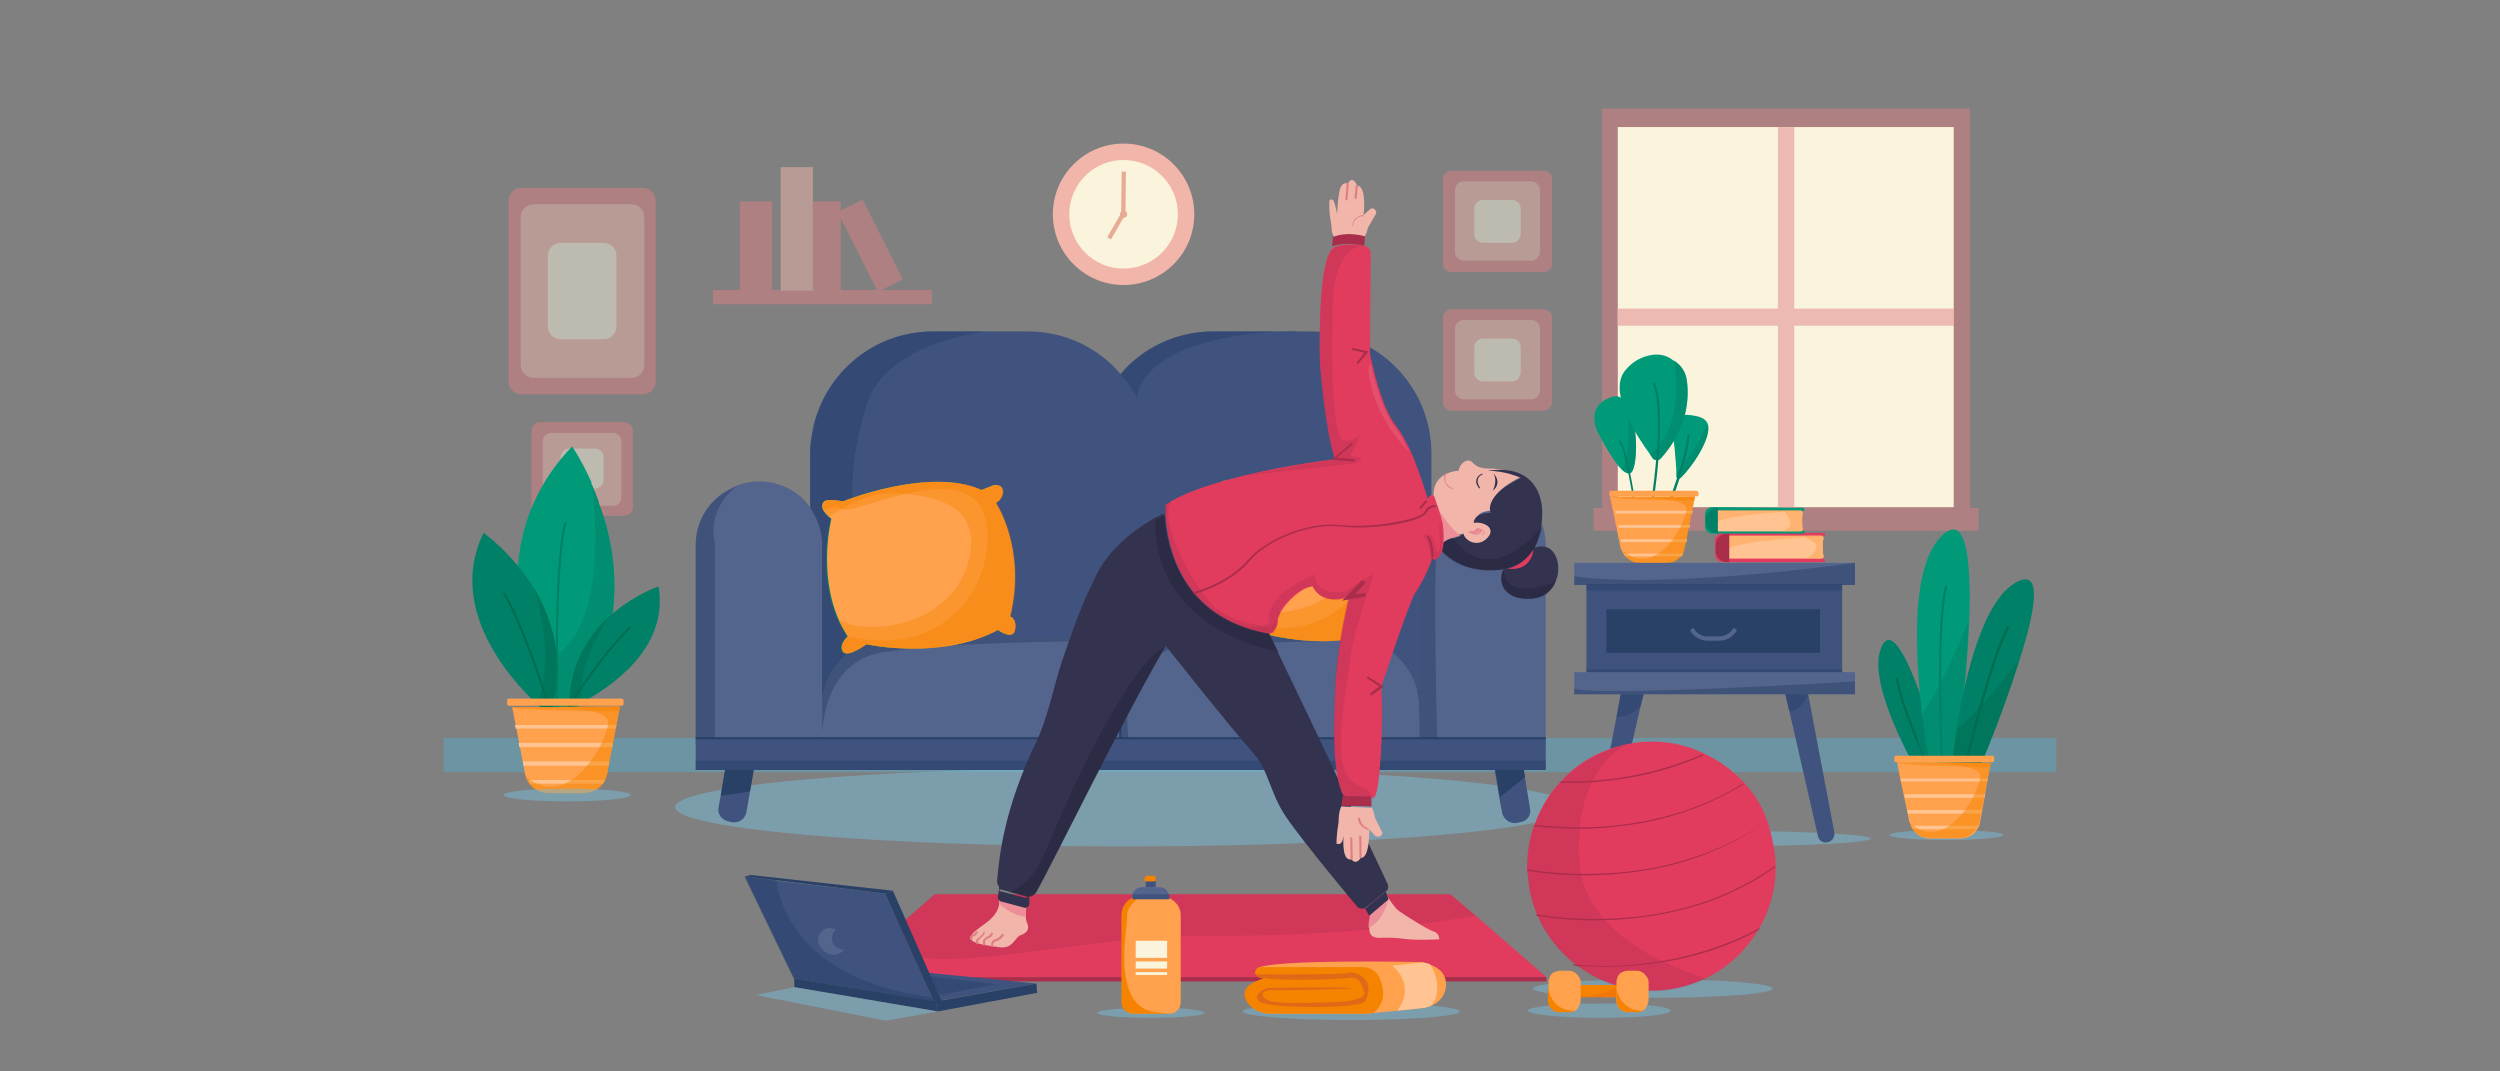 <?xml version="1.0" encoding="utf-8"?><!-- Generator: Adobe Illustrator 28.2.0, SVG Export Plug-In . SVG Version: 6.00 Build 0)  --><svg version="1.1" id="Calque_1" xmlns="http://www.w3.org/2000/svg" xmlns:xlink="http://www.w3.org/1999/xlink" x="0px" y="0px" viewBox="0 0 350 150" style="enable-background:new 0 0 350 150;" xml:space="preserve"><rect x="0" y="0" width="350" height="150" fill="#808080" stroke="none"/><style type="text/css">
	.st0{opacity:0.5;}
	.st1{fill:#DE7F84;}
	.st2{fill:#F2B5AA;}
	.st3{fill:#FAF4DD;}
	.st4{fill:#E7AA92;}
	.st5{fill:#FDEEE8;}
	.st6{fill:#57A8C3;}
	.st7{fill:#77B9D5;}
	.st8{fill:#3F537E;}
	.st9{fill:#294067;}
	.st10{fill:#53648D;}
	.st11{fill:#008067;}
	.st12{fill:#FFA14D;}
	.st13{opacity:0.4;}
	.st14{fill:#F58300;}
	.st15{fill:#E13C5E;}
	.st16{opacity:0.3;}
	.st17{fill:#AA2D4B;}
	.st18{fill:#EC8F98;}
	.st19{fill:#33334F;}
	.st20{fill:#23233B;}
	.st21{opacity:0.1;}
	.st22{fill:#FFFFFF;}
	.st23{fill:#009A79;}
	.st24{fill:#FFC492;}
	.st25{fill:#006D51;}
	.st26{fill:none;stroke:#FFD4B1;stroke-width:0.301;stroke-miterlimit:10;}
	.st27{fill:#F37608;}
</style><g><g class="st0"><g><g><path class="st1" d="m90 55.2h-17c-1 0-1.8-.8-1.8-1.8v-25.3c0-1 .8-1.8 1.8-1.8h17c1 0 1.8.8 1.8 1.8v25.3c0 1-.8 1.8-1.8 1.8z"/></g></g><g><g><path class="st2" d="m88.4 52.9h-13.7c-1 0-1.8-.8-1.8-1.8v-20.7c0-1 .8-1.8 1.8-1.8h13.7c1 0 1.8.8 1.8 1.8v20.7c0 1-.8 1.8-1.8 1.8z"/></g></g><g><g><path class="st3" d="m84.5 47.5h-6c-1 0-1.8-.8-1.8-1.8v-9.9c0-1 .8-1.8 1.8-1.8h6c1 0 1.8.8 1.8 1.8v9.9c0 1-.8 1.8-1.8 1.8z"/></g></g></g><g class="st0"><g><g><path class="st1" d="m216.1 57.5h-12.9c-.6 0-1.2-.5-1.2-1.2v-11.8c0-.6.5-1.2 1.2-1.2h12.9c.6 0 1.2.5 1.2 1.2v11.9c-.1.6-.6 1.1-1.2 1.1z"/></g></g><g><g><path class="st2" d="m214.4 55.9h-9.5c-.6 0-1.2-.5-1.2-1.2v-8.7c0-.6.5-1.2 1.2-1.2h9.5c.6 0 1.2.5 1.2 1.2v8.7c-.1.7-.6 1.2-1.2 1.2z"/></g></g><g><g><path class="st3" d="m211.7 53.4h-4.1c-.6 0-1.2-.5-1.2-1.2v-3.6c0-.6.5-1.2 1.2-1.2h4.1c.6 0 1.2.5 1.2 1.2v3.6c-.1.7-.6 1.2-1.2 1.2z"/></g></g></g><g class="st0"><g><g><path class="st1" d="m216.1 38.1h-12.9c-.6 0-1.2-.5-1.2-1.2v-11.8c0-.6.5-1.2 1.2-1.2h12.9c.6 0 1.2.5 1.2 1.2v11.9c-.1.6-.6 1.1-1.2 1.1z"/></g></g><g><g><path class="st2" d="m214.4 36.5h-9.5c-.6 0-1.2-.5-1.2-1.2v-8.7c0-.6.5-1.2 1.2-1.2h9.5c.6 0 1.2.5 1.2 1.2v8.7c-.1.7-.6 1.2-1.2 1.2z"/></g></g><g><g><path class="st3" d="m211.7 34h-4.1c-.6 0-1.2-.5-1.2-1.2v-3.6c0-.6.5-1.2 1.2-1.2h4.1c.6 0 1.2.5 1.2 1.2v3.6c-.1.7-.6 1.2-1.2 1.2z"/></g></g></g><g class="st0"><g><g><path class="st1" d="m87.4 72.2h-11.8c-.6 0-1.2-.5-1.2-1.2v-10.7c0-.6.5-1.2 1.2-1.2h11.8c.6 0 1.2.5 1.2 1.2v10.8c0 .6-.6 1.1-1.2 1.1z"/></g></g><g><g><path class="st2" d="m85.8 70.8h-8.6c-.6 0-1.2-.5-1.2-1.2v-7.8c0-.6.5-1.2 1.2-1.2h8.6c.6 0 1.2.5 1.2 1.2v7.8c0 .7-.5 1.2-1.2 1.2z"/></g></g><g><g><path class="st3" d="m83.3 68.4h-3.6c-.6 0-1.2-.5-1.2-1.2v-3.2c0-.6.5-1.2 1.2-1.2h3.6c.6 0 1.2.5 1.2 1.2v3.2c0 .7-.6 1.2-1.2 1.2z"/></g></g></g><g><g><g><circle class="st2" cx="157.3" cy="30" r="9.9"/></g></g><g><g><circle class="st3" cx="157.3" cy="30" r="7.6"/></g></g><g><g><circle class="st4" cx="157.3" cy="30" r="0.5"/></g></g><g><g><rect x="154.3" y="26.7" transform="matrix(1.219940e-02 -1 1 1.219940e-02 128.38 183.994)" class="st4" width="6" height="0.6"/></g></g><g><g><rect x="154.3" y="31.3" transform="matrix(0.5 -0.866 0.866 0.5 50.761 151.187)" class="st4" width="4" height="0.6"/></g></g></g><g class="st0"><g><g><rect x="99.8" y="40.6" class="st1" width="30.7" height="2"/></g></g><g><g><g><rect x="103.6" y="28.2" class="st1" width="4.5" height="12.5"/></g></g><g><g><rect x="113.8" y="28.2" class="st1" width="3.9" height="12.5"/></g></g><g><g><rect x="119.9" y="28.2" transform="matrix(0.893 -0.45 0.45 0.893 -2.479 58.474)" class="st1" width="3.9" height="12.5"/></g></g><g><g><rect x="109.3" y="23.4" class="st2" width="4.5" height="17.3"/></g></g></g></g></g><g><g class="st0"><g><polygon class="st1" points="275.8,71.1 275.8,15.2 224.3,15.2 224.3,71.1 223.1,71.1 223.1,74.3 277,74.3 277,71.1 			"/></g></g><g><g><g><rect x="226.5" y="17.8" class="st2" width="47" height="53.2"/></g></g><g><g><g><rect x="248.9" y="17.8" class="st5" width="2.3" height="53.2"/></g></g><g><g><rect x="226.5" y="43.2" class="st5" width="47" height="2.3"/></g></g></g></g><g><g><rect x="226.5" y="17.8" class="st3" width="47" height="53.2"/></g></g><g class="st0"><g><polygon class="st1" points="273.6,43.2 251.2,43.2 251.2,17.8 248.9,17.8 248.9,43.2 226.5,43.2 226.5,45.6 248.9,45.6 
				248.9,71 251.2,71 251.2,45.6 273.6,45.6 			"/></g></g></g><g><g class="st0"><g><rect x="62.1" y="103.3" class="st6" width="225.8" height="4.8"/></g></g></g><g><g class="st0"><g><ellipse class="st7" cx="157.3" cy="113" rx="62.8" ry="5.5"/></g></g><g><g><g><g><path class="st8" d="m105.8 106.2l-.8 4.6l-.5 2.9c-.2 1-1.1 1.6-2.1 1.4l-.4-.1c-1-.2-1.6-1.1-1.4-2l.3-1.6l1-5.9l3.9.7z"/></g></g><g><g><path class="st9" d="m105.8 106.2l-.8 4.6c0 0-1.9.3-4.1.6l1-5.9l3.9.7z"/></g></g></g><g><g><g><path class="st8" d="m212.8 115.1l-.4.1c-1 .2-1.9-.5-2.1-1.4l-.4-2.1l-.9-5.4l3.9-.7l.6 3.3l.7 4.3c.2.9-.4 1.8-1.4 1.9z"/></g></g><g><g><polygon class="st9" points="213.5,108.8 210,111.6 209.1,106.2 213,105.6 					"/></g></g></g><g><g><g><path class="st8" d="m200.4 63.5v36.1h-47.6v-36.1c0-2.7.6-5.3 1.7-7.5c.6-1.3 1.5-2.5 2.4-3.6c3.1-3.7 7.8-6 13-6h13.3c9.5-.1 17.2 7.6 17.2 17.1z"/></g></g><g class="st0"><g><path class="st9" d="m181.6 46.3c-5.3.1-22.4 1.1-22.6 10.6v42.7h-6.3v-36.1c0-2.7.6-5.3 1.7-7.5c.6-1.3 1.5-2.5 2.4-3.6c3.1-3.7 7.8-6 13-6h11.8v-.1z"/></g></g><g><g><path class="st8" d="m161 63.5v36.1h-47.6v-36.1c0-.2 0-.4 0-.5c0-.6.1-1.3.2-1.9l0 0c1.2-8.3 8.3-14.7 17-14.7h13.3c5.2 0 9.9 2.3 13 6c.5.6 1 1.2 1.4 1.8c1.7 2.6 2.7 5.8 2.7 9.3z"/></g></g><g class="st0"><g><path class="st9" d="m199.3 96.7v4.2l-85.8-1.3v-36.1c0-.2 0-.4 0-.5c0-.6.1-1.3.2-1.9l0 0c1.2-8.3 8.3-14.7 17-14.7h7.3c0 0-13.9 1.5-16.6 10.1c-13.9 43.8 45.8 38.5 77.9 40.2z"/></g></g></g><g><g><path class="st10" d="m115.1 76.3v28h-17.7v-28c0-3 1.4-5.6 3.7-7.2c.6-.4 1.3-.8 2-1.1c1-.4 2.1-.6 3.2-.6c2.4 0 4.7 1 6.3 2.6c1.5 1.7 2.5 3.9 2.5 6.3z"/></g></g><g><g><path class="st10" d="m216.4 76.3v28h-17.7v-28c0-4.6 3.6-8.4 8.1-8.8c.3 0 .5 0 .8 0c2.4 0 4.7 1 6.3 2.6c1.5 1.6 2.5 3.8 2.5 6.2z"/></g></g><g><g><path class="st10" d="m157.1 99v5.1h-42v-5.1c0-5.4 4.3-9.7 9.7-9.7h22.6c.5 0 1 0 1.4.1l0 0c.5.1 1.1.2 1.6.4l0 0l0 0c3.9 1.3 6.7 4.9 6.7 9.2z"/></g></g><g><g><path class="st10" d="m198.7 99v5.1h-42v-5.1c0-5.4 4.3-9.7 9.7-9.7h22.6c.9 0 1.7.1 2.5.3c4.1 1.1 7.2 4.9 7.2 9.4z"/></g></g><g><g><rect x="97.4" y="103.3" class="st8" width="119" height="4.5"/></g></g><g class="st0"><g><path class="st9" d="m206.8 67.5c0 0-5 2.6-5.6 7.9s0 27.9 0 27.9h-2.5v-27c0-4.6 3.5-8.4 8.1-8.8z"/></g></g><g class="st0"><g><path class="st9" d="m100.1 76.1v27.3h-2.7v-27c0-3 1.4-5.6 3.7-7.2c.6-.4 1.3-.8 2-1.1c-4.4 3.4-3 8-3 8z"/></g></g><g class="st0"><g><rect x="97.4" y="106.5" class="st9" width="119" height="1.3"/></g></g><g><g><rect x="97.4" y="103.2" class="st9" width="119" height="0.3"/></g></g><g class="st0"><g><path class="st9" d="m150.5 89.8c-.3 0-17.6.1-26.8 1.5c-7.4 1.1-8.5 8.7-8.6 11.6v-3.9c0-5.4 4.3-9.7 9.7-9.7h22.6c.5 0 1 0 1.4.1l0 0c.9.2 1.5.3 1.7.4l0 0z"/></g></g><g><g><rect x="156.7" y="97" class="st9" width="0.3" height="6.4"/></g></g><g><g><g><path class="st11" d="m139.6 88.2c-8 4.3-18.4 2-18.4 2s-2.7 2-3.3 1s.7-2.1.7-2.1c-4.8-7-2.3-16.5-2.3-16.5s-1.7-1.1-1.1-2.3c.3-.5 2.7-.1 2.7-.1s12.1-4.9 19.4-1.6l1.8-.7c1.9-.1 1.2 2.1.2 2.5c0 0 4.3 6.4 2 15.9c0 0 .9.4.6 1.9s-2.3 0-2.3 0z"/></g></g><g><g><path class="st12" d="m142.1 88.2c-.3 1.5-2.4 0-2.4 0c-8 4.3-18.4 2-18.4 2s-2.7 2-3.3 1s.7-2.1.7-2.1c-.5-.8-1-1.6-1.3-2.4c-2.9-6.6-1-14.1-1-14.1s-.2-.1-.4-.3c-.2-.2-.5-.5-.7-.8c-.2-.4-.3-.8 0-1.2c.3-.6 2.7-.1 2.7-.1s12.1-4.9 19.4-1.6l1.8-.7c1.9-.1 1.2 2.1.2 2.5c0 0 4.3 6.4 2 15.9c.1 0 1 .4.7 1.9z"/></g></g><g class="st13"><g><path class="st14" d="m142.1 88.2c-.3 1.5-2.4 0-2.4 0c-8 4.3-18.4 2-18.4 2s-2.7 2-3.3 1s.7-2.1.7-2.1c17.3 3.8 22.1-12.8 18.4-18.4c-3.7-5.6-17.5 1.3-19.1.6c-1.4-.6-2.4 0-2.7.2c-.2-.4-.3-.8 0-1.2c.3-.6 2.7-.1 2.7-.1s12.1-4.9 19.4-1.6l1.8-.7c1.9-.1 1.2 2.1.2 2.5c0 0 4.3 6.4 2 15.9c.1 0 1 .4.7 1.9z"/></g></g><g class="st13"><g><path class="st14" d="m142.1 88.2c-.3 1.5-2.4 0-2.4 0c-8 4.3-18.4 2-18.4 2s-2.7 2-3.3 1s.7-2.1.7-2.1c-.5-.8-1-1.6-1.3-2.4c3.6 2.4 15.8 1.2 18.2-8.2c2.5-9.4-8.3-9.4-11.5-9.4s-8 3.2-8 3.2c-.2-.2-.5-.5-.7-.8c-.2-.4-.3-.8 0-1.2c.3-.6 2.7-.1 2.7-.1s12.1-4.9 19.4-1.6l1.8-.7c1.9-.1 1.2 2.1.2 2.5c0 0 4.3 6.4 2 15.9c0 0 .9.4.6 1.9z"/></g></g></g><g class="st0"><g><path class="st9" d="m191.5 89.6l-24 .6c-2.7.1-5.2 1-7.2 2.8c-1.2 1.1-2.2 2.4-2.3 4c-.4 4.3 0 6.4 0 6.4h-1.3v-4.4c0-5.4 4.3-9.7 9.7-9.7h22.6c.8 0 1.7.1 2.5.3z"/></g></g><g><g><g><path class="st11" d="m192.8 88.4c-8.4 3.3-18.5-.4-18.5-.4s-2.9 1.6-3.4.6c-.5-1.1 1-2 1-2c-3.8-7.6-.2-16.7-.2-16.7s-1.6-1.3-.8-2.4c.4-.5 2.7.2 2.7.2s12.7-3.3 19.5.9l1.9-.5c1.9.1.9 2.2-.1 2.5c0 0 3.5 6.9-.1 16c0 0 .8.5.4 1.9c-.4 1.6-2.4-.1-2.4-.1z"/></g></g><g><g><path class="st12" d="m195.4 88.7c-.5 1.5-2.4-.3-2.4-.3c-8.4 3.3-18.5-.4-18.5-.4s-2.9 1.6-3.4.6c-.5-1.1 1-2 1-2c-.4-.8-.8-1.7-1-2.6c-2-6.9.8-14.1.8-14.1s-.2-.1-.3-.3c-.2-.2-.4-.5-.6-.9c-.1-.4-.2-.8.1-1.2c.4-.5 2.7.2 2.7.2s12.7-3.3 19.5.9l1.9-.5c1.9.1.9 2.2-.1 2.5c0 0 3.5 6.9-.1 16c0 .1.8.6.4 2.1z"/></g></g><g class="st13"><g><path class="st14" d="m195.4 88.7c-.5 1.5-2.4-.3-2.4-.3c-8.4 3.3-18.5-.4-18.5-.4s-2.9 1.6-3.4.6c-.5-1.1 1-2 1-2c16.7 6 23.5-9.8 20.6-15.9s-17.5-.9-19-1.9c-1.3-.8-2.4-.3-2.7-.1c-.1-.4-.2-.8.1-1.2c.4-.5 2.7.2 2.7.2s12.7-3.3 19.5.9l1.9-.5c1.9.1.9 2.2-.1 2.5c0 0 3.5 6.9-.1 16c0 .1.8.6.4 2.1z"/></g></g><g class="st13"><g><path class="st14" d="m195.4 88.7c-.5 1.5-2.4-.3-2.4-.3c-8.4 3.3-18.5-.4-18.5-.4s-2.9 1.6-3.4.6c-.5-1.1 1-2 1-2c-.4-.8-.8-1.7-1-2.6c3.3 2.8 15.5 3.3 19.1-5.8c3.7-9-7-10.4-10.2-10.8c-3.2-.4-8.4 2.1-8.4 2.1c-.2-.2-.4-.5-.6-.9c-.1-.4-.2-.8.1-1.2c.4-.5 2.7.2 2.7.2s12.7-3.3 19.5.9l1.9-.5c1.9.1.9 2.2-.1 2.5c0 0 3.5 6.9-.1 16c0 .2.8.7.4 2.2z"/></g></g></g></g></g><g><g><g><polygon class="st15" points="216.5,136.8 117.5,136.8 124,131.2 130.9,125.2 203.1,125.2 206.6,128.2 			"/></g></g><g class="st16"><g><path class="st17" d="m206.6 128.2c-.2 0-15.2 3-37 2.8c-19.6-.2-42.5 7.3-45.7.2l6.9-6h72.2l3.6 3z"/></g></g><g><g><rect x="117.5" y="136.8" class="st17" width="99" height="0.6"/></g></g></g><g><g><g><g><g><path class="st2" d="m142.7 131c-.7.5-1 1.9-2.9 1.6c-1.8-.3-4.7-.5-3.7-1.8c.8-1.1 3.5-2 3.8-4.3c0-.2 0-.5 0-.7c0 0 0 0 0-.1h.1l3.7 1.1c0 0-.1.8-.1 1.5c0 .3.1.5.1.7c.3.6.6 1.5-1 2z"/></g></g><g><g><path class="st1" d="m138.8 132.6c-.1-.3-.1-.9.5-1.1c.7-.2 1-.8 1-.8l.3.2c0 0-.4.7-1.2.9c-.5.2-.4.7-.3.7l-.3.1z"/></g></g><g><g><path class="st1" d="m137.7 132.4c0 0-.3-.6.1-1c.1-.1.3-.2.4-.3c.3-.1.5-.2.5-.5h.3c0 .5-.4.7-.7.8c-.1.1-.3.1-.3.2c-.2.2 0 .7 0 .7l-.3.1z"/></g></g><g><g><path class="st1" d="m136.7 132.2c0-.1-.2-.5.1-.8c.1-.1.2-.1.3-.2c.5-.4.5-.5.5-.6l.2-.2c.2.3-.2.7-.6 1c-.1.1-.2.2-.2.2c-.1.1 0 .4 0 .5l-.3.1z"/></g></g><g><g><path class="st1" d="m135.8 131.6c0 0-.1-.4.1-.6c.1-.1.2-.2.3-.2c.3 0 .4-.4.4-.4h.3c0 0-.1.6-.6.7c-.1 0-.1 0-.1.1c-.1.1-.1.3-.1.4h-.3z"/></g></g><g><g><path class="st18" d="m143.6 128.3c-1.2.1-3.1-1.1-3.7-1.8c0-.2 0-.5 0-.7c0 0 0 0 .1-.1l3.7 1.1c0 0-.1.8-.1 1.5z"/></g></g></g><g><g><g><path class="st2" d="m201.5 131.5c0 0-3.4.2-5.2-.1c-1.8-.2-2.2-.1-3.4-.1c-.9-.1-1.2-.5-1.2-1.4c0-.3 0-.7.1-1.2s.1-.8 0-1c-.2-.6-.6-.6-.6-.6l2.7-2.2c0 0 .2.4.6 1s.9 1.3 1.3 1.6c.7.5 4.1 2.7 4.9 2.9c.8.2.8 1.1.8 1.1z"/></g></g><g><g><path class="st18" d="m194.4 125.9c0 0-.7 3.1-2.8 4c0-.3 0-.7.1-1.2s.1-.8 0-1c1-1 2.3-1.8 2.7-1.8z"/></g></g></g><g><g><path class="st19" d="m217.8 81.4l0 0c-.5 1.2-1.5 2.3-3.4 2.4c-3.9.3-4.8-2.4-3.9-4.1l0 0c2.2-.4 3.5-1.6 4.3-3c0 0 1.8-.8 2.8.8c.6.9.8 2.5.2 3.9z"/></g></g><g><g><path class="st19" d="m194 124.8l-2.7 2.2c-.4.3-1.1.3-1.4-.2c0 0-7.4-8.8-9.9-12.5c-2.2-3.3-2.4-6.4-4.4-8.7c-3.8-4.3-12.4-15.2-12.4-15.2l0 0c-5.6 9.4-15.5 29.8-18.1 34.4c-.2.4-.6.6-1 .7c-.2 0-.4 0-.6-.1l-1.5-.4l-.8-.2l-1.2-.3c-.3-.1 0-.2-.2-.5c-.2-.2-.2-.5-.2-.8c.3-3.2.9-9.9 5.6-19.6c1.4-2.9 2.6-8.4 3.4-10.8c2.9-8.4 3.2-8.7 4.6-11.7c2.1-4.7 6.4-7.4 8.5-8.6c.8-.4 1.3-.6 1.3-.6l0 0c.2 3.9 2 14.6 14.6 16.6l1.2 2.6l5.7 11.9l2.4 5.1l1.4 3l5.1 10.8l0 0l.7 1.5c.4.7.3 1.2-.1 1.4z"/></g></g><g><g><polygon class="st19" points="194,124.8 194.4,125.9 191.7,128.2 191.1,127.2 				"/></g></g><g><g><path class="st2" d="m203.4 75.3c0 0-.8-1.9-1.8-3.4l0 0c-.5-.8-.9-1.8-.9-2.8c.1-3.1 3.5-3.2 3.5-3.2s.2-1.2 1.2-1.4c1-.2.6 1.1 3.1 1.1s4.7 1 4.7 1c-5.4 2.6-4.2 4.9-4.2 4.9c-2.7 0-2.4 1.7-2.4 1.7s-.2.2-.5.4c-.3.2-.6.6-.9.8c-.2.2-.4.3-.6.4l0 0l0 0c-.6-.1-1.2.5-1.2.5z"/></g></g><g><g><path class="st19" d="m210.5 79.7c-.2 0-.4.1-.6.1c-6.2.6-8.5-3.2-8.5-3.2l0 0c.7-.8 1.4-1.1 1.9-1.2h.1c.2 0 .4-.1.5-.2h.1l0 0c.1 0 .2-.1.3-.1l0 0c.2-.1.4-.3.6-.4c.3-.3.7-.6.9-.8c.3-.2.5-.4.5-.4s-.3-1.7 2.4-1.7c0 0-1.2-2.3 4.2-4.9c0 0-2.1-1-4.7-1c8.4-1.2 7.7 6.3 7.7 6.3s0 .8-.2 1.9l0 0c-.2.9-.5 1.9-1 2.9c-.7 1.1-2 2.3-4.2 2.7z"/></g></g><g class="st0"><g><path class="st20" d="m215.9 73.7c-.2.9-.5 1.9-1 2.9c-.8 1.4-2.1 2.6-4.3 3c-.2 0-.4.1-.6.1c-6.2.6-8.5-3.2-8.5-3.2l0 0c.7-.8 1.4-1.1 1.9-1.2c5.4 7.5 12.4-1.4 12.5-1.6z"/></g></g><g><g><path class="st18" d="m201.4 76.5l-1.2-5l.5-.4l.4-.1c.7 1 2 2.9 3 3.7c.2.1.2.1.3.3c0 0-.1.1-.3.1l0 0h-.1c-.2.1-.4.1-.5.2h-.1c-.6.1-1.3.5-2 1.2l0 0z"/></g></g><g><g><path class="st15" d="m214.7 76.9c0 0-.2 3.2-3.7 2.7c0 0 2.1-.2 3.7-2.7z"/></g></g><g><g><g><path class="st19" d="m207.1 68.4c-.4-.5-.5-.9-.4-1.3c.2-.6.8-.8.8-.8l.1.1c0 0-.6.2-.7.7c-.1.3 0 .7.3 1.2l-.1.1z"/></g></g></g><g><g><path class="st19" d="m209.1 66.3c0 0 1.3 1.2-.1 2.4c0-.1.7-1.3.1-2.4z"/></g></g><g><g><g><path class="st1" d="m203.4 68.5c-.6-.2-.9-.5-1.1-1c-.3-.7.1-1.3.1-1.3l.1.1c0 0-.3.6-.1 1.2c.2.4.5.7 1 .9v.1z"/></g></g></g><g><g><path class="st15" d="m201.3 78.1c-.6.6-.8 0-.8 0c0 .1-.1.3-.1.4c-1.1 3-2.4 4.7-2.4 4.7c-1.4 3.1-4.6 12.9-4.6 12.9c.3 5.6-.2 14.9-1 15.5c-.1.1-.2.1-.3.2l0 0v-.2l-4-.2c-.4-.7-.7-1.8-.9-3c-.6-3.4-.4-8.3-.2-12.8c.4-6.1 1.9-12 1.9-12c-4.1 1.3-5.1-1.5-5.1-1.5c-1.5.1-3.6 2-4.5 3.6c-.1.2-.2.5-.3.7s-.1.4-.1.5c0 .5-.1.8-.3 1.1c-.3.7-.8.7-.8.7c-.8-.1-1.6-.3-2.3-.5c-.5-.1-1-.3-1.5-.5c-9.2-3.3-10.6-12.1-10.8-15.6c0-.9 0-1.4 0-1.4c.3-.2.6-.4.9-.6l0 0c.5-.3 1.1-.6 1.8-.9c2.3-1 5.3-1.9 8.2-2.6l0 0c6.4-1.6 12.8-2.3 12.8-2.3c-1.4-4.2-2.1-13.4-2.1-13.4s-.5-15 2-16.3c.1 0 .1-.1.2-.1c.8-.2 1.5-.3 2.2-.3c.8 0 1.6.1 2 .3l0 0c.4.1.7.5.7.9l-.1 14.1c0 0 .1.6.3 1.4c.5 2.2 1.6 6.5 3.4 8.8c.7.9 1.4 2.2 2 3.5c1.4 3.2 2.4 6.7 2.4 6.7c.3-1 .9-.4.9-.4c.2.5.3 1 .5 1.4c.3.9.5 1.7.7 2.4c.4 3.4-.2 4.4-.7 4.8z"/></g></g><g><g><g><path class="st17" d="m167.1 83.2l-.1-.3c1.9-.4 5.6-2 7.7-4.5c2.3-2.7 8.1-5.4 12.9-4.9c4.7.5 11.2-.8 11.8-1.8c.6-1.2 1.6-1 1.6-1v.3c0 0-.8-.1-1.3.8c-.6 1.2-7.3 2.5-12.1 1.9c-4.5-.5-10.4 2.1-12.6 4.8c-2.2 2.6-5.9 4.2-7.9 4.7z"/></g></g></g><g><g><g><polygon class="st17" points="192,97.4 191.8,97.1 193.1,96.1 191.3,94.9 191.5,94.7 193.7,96.1 					"/></g></g></g><g><g><polygon class="st17" points="187.9,84.1 190.7,81.2 191.2,81.6 189.7,83.2 191.1,83 191.2,83.5 				"/></g></g><g><g><g><polygon class="st17" points="189.7,64.6 186.4,64.4 189.2,62 189.4,62.2 187.1,64.1 189.7,64.3 					"/></g></g></g><g><g><g><polygon class="st17" points="190.1,51 189.9,50.8 191,49.4 189.3,49 189.3,48.7 191.6,49.2 					"/></g></g></g><g><g><g><path class="st2" d="m186.1 28.2c0 .6 0 1.5.1 2.1c.1.4.1.8.2 1.3c0 .6.1 1.3.4 1.5c.5.4 2.9 1.1 3.7.6c.8-.5 1-1.8 1-1.8l1.1-1.9c.3-.5-.4-1.1-.8-.7l0 0c-.9.8-.9.8-.9.8s.5-4.1-.9-4.1c0 0-.6-1.6-1.3-.3c0 0-.6-.3-1 .5s-.5 3.8-.5 3.8s-.2-1.2-.5-1.9c-.2-.3-.6-.2-.6.1z"/></g></g><g><g><g><path class="st1" d="m189.4 31.6h-.1c.2-1.4 1.5-1.5 1.6-1.5v.2c-.1-.1-1.3 0-1.5 1.3z"/></g></g></g><g><g><rect x="188.9" y="26.8" transform="matrix(9.176872e-02 -0.996 0.996 9.176872e-02 145.6 213.517)" class="st1" width="1.9" height="0.3"/></g></g><g><g><rect x="187.4" y="26.7" transform="matrix(8.115721e-02 -0.997 0.997 8.115721e-02 146.512 212.689)" class="st1" width="2.4" height="0.3"/></g></g></g><g><g><g><path class="st2" d="m192.5 117c0-.1 0-.1 0 0c-.8-.9-.8-.9-.8-.9s.1 4.1-1.2 4c0 0-.6 1.1-1.3.2c0 0-.6.2-.9-.6c-.2-.5-.3-1.8-.2-2.7c-.1.7-.3 1.4-1 1.1c0 0 0-1.2.3-3c0 0 0-1.9.5-2.3l0 0v.1l4.1.2v-.1c.4.6.5 1.5.5 1.5l1 2c.2.4-.5.9-1 .5z"/></g></g><g><g><path class="st1" d="m191.6 116.2c0 0-1.4-.3-1.5-1.7h.3c.1 1.2 1.2 1.5 1.2 1.5v.2z"/></g></g><g><g><rect x="190.3" y="117" transform="matrix(1 -8.369732e-03 8.369732e-03 1 -0.986 1.598)" class="st1" width="0.3" height="3.1"/></g></g><g><g><rect x="189" y="117.2" transform="matrix(1 -2.398490e-02 2.398490e-02 1 -2.794 4.571)" class="st1" width="0.3" height="3.1"/></g></g></g><g><g><polygon class="st17" points="192,111.5 192,112.9 187.8,112.8 187.8,112.7 188,111.4 				"/></g></g><g class="st16"><g><path class="st17" d="m189.4 64.9c-1.5.2-10.8 1.1-15.3 1.8c6.4-1.6 12.8-2.3 12.8-2.3c-1.4-4.2-2.1-13.4-2.1-13.4s-.5-15 2-16.3c.1 0 .1-.1.2-.1c.8-.2 1.5-.3 2.2-.3c.4.1.8-.1 1.3.1c0 0-3.7.4-3.9 8c-.2 7.6-.2 17.1 1.3 19.2c1.5.4 2.5-.8 2.5-.8s-.5 1.6-1.3 2.8c-.2.6 1.4.4 1.4.4s.4.6-1.1.9z"/></g></g><g><g><path class="st17" d="m191.1 33.1l-.1 1.3c-.9-.2-2.5-.5-4.3 0c-.1 0-.1 0-.2.1l.1-1.3c2.1-.9 4.5-.1 4.5-.1z"/></g></g><g><g><g><path class="st17" d="m200.4 78.1c0-1-.2-2.5-.6-2.8l.1-.3c.7.4.8 2.8.8 3l-.3.1z"/></g></g></g><g><g><g><rect x="198.5" y="70.4" transform="matrix(0.643 -0.766 0.766 0.643 17.129 177.877)" class="st17" width="1.4" height="0.3"/></g></g></g><g class="st16"><g><path class="st17" d="m192 111.5l-4-.2c-.4-.7-.7-1.8-.9-3c-.6-3.4-.4-8.3-.2-12.8c.4-6.1 1.9-12 1.9-12c-4.1 1.3-5.1-1.5-5.1-1.5c-1.9.2-4.8 3-5 4.8c-.1 1.7-1 1.8-1 1.8c-1.4-.2-2.7-.5-3.8-.9c1 .1 4.1.4 3.8-1.2c-.3-1.9 2.2-4.3 6.4-6.1c0 0-.3 3.1 4.2 2.4l4.1-2.5c0 0-3 8.4-3.4 12.1s-1.9 10.7-1 14.6c.9 3.9 3.8 2.6 4 4.5z"/></g></g><g class="st16"><g><path class="st17" d="m192 111.7v-.2c0 .1 0 .2 0 .2l0 0z"/></g></g><g class="st16"><g><path class="st17" d="m179.2 85.7c-.1.2-.2.5-.3.7s-.1.4-.1.5c0 .5-.1.8-.3 1.1c-.3.7-.8.7-.8.7c-.8-.1-1.6-.3-2.3-.5c-.5-.1-1-.3-1.5-.5c-9.2-3.3-10.6-12.2-10.8-15.6c0-.9 0-1.4 0-1.4c.3-.2.6-.4.9-.6c-2.1 3.2 3.9 13.2 6.3 15.1c2.4 2 6.6 2.4 6.6 2.4c1.8 1.1 2-2.1 2-2.1s.1.2.3.2z"/></g></g><g><g><path class="st17" d="m199 75.1l-.1.1c0-.1 0-.1.1-.1z"/></g></g><g class="st16"><g><path class="st17" d="m201.3 78.1c-.6.6-.8 0-.8 0c0 .1-.1.3-.1.4c-.5-3.3-1.1-3.5-1.4-3.4c2.2-1.4 1.8 2.8 2.4 2.1c.6-.7-.3-4.3.3-3.7c.6 3.2 0 4.2-.4 4.6z"/></g></g><g class="st0"><g><path class="st20" d="m179 91.3c-18.9-4.2-17.2-18.5-17.2-18.5c.8-.4 1.3-.6 1.3-.6l0 0c.2 3.9 2 14.6 14.6 16.6l1.3 2.5z"/></g></g><g class="st0"><g><path class="st20" d="m163.2 90.5c-5.6 9.4-15.5 29.8-18.1 34.4c-.2.4-.6.6-1 .7c-.2 0-.4 0-.6-.1l-2.3-.6c1.6-.4 3.7-2 5.5-6.5c3.6-8.8 11.6-25.8 16.5-27.9z"/></g></g><g><g><path class="st19" d="m144.1 125.6v1c0 .3-.3.5-.6.5l-3.4-.9c-.2-.1-.4-.3-.4-.6l.2-1.3c.1.2-.1.4.2.5l3.5.9c.1-.1.3-.1.5-.1z"/></g></g><g class="st0"><g><path class="st20" d="m217.8 81.4c-.5 1.2-1.5 2.3-3.4 2.4c-3.9.3-4.8-2.4-3.9-4.1l0 0c.3 4.8 7.2 1.7 7.3 1.7z"/></g></g><g><g><g><path class="st2" d="m207.2 73.2c1.6.3 2 1.4.7 2.4c-1.3 1-3.1 0-3.1-1.3c0-1.4 2.4-1.1 2.4-1.1z"/></g></g><g><g><path class="st18" d="m207.5 74.1c.3.5-1.2 1.4-1.7.2c0 0 .5 0 .6 0c.1-.1.4-.4.4-.4l.7.2z"/></g></g><g><g><path class="st1" d="m207.6 74.9l-.1-.1c.2-.1.3-.3.3-.3c0-.2-.5-.3-.9-.3c-.1.2-.5.7-1.4.3l.1-.1c.9.4 1.2-.2 1.2-.3l0 0h.1c.1 0 .9.1 1 .4c0 0-.1.2-.3.4z"/></g></g></g></g><g class="st21"><g><path class="st22" d="m197.3 63.3l0 0c0 0-4.5-4.2-5.6-10.4c-.2-1.2-.1-1.8.2-1.9c.5 2.2 1.6 6.5 3.4 8.8c.7.9 1.4 2.2 2 3.5z"/></g></g></g><g><g class="st0"><g><path class="st7" d="m261.9 117.4c0 .6-10.1 1.1-22.5 1.1s-22.5-.5-22.5-1.1s10.1-1.1 22.5-1.1s22.5.5 22.5 1.1z"/></g></g><g><g><g><g><g><path class="st23" d="m228.5 66c-.3.5-.8.3-1.4-.2c-1.5-1.4-3.5-5.5-3.5-5.5s-1.7-3.5 2-4.7c1-.4 1.8.2 2.4 1.2l0 0c1.3 2.6 1.3 7.9.5 9.2z"/></g></g><g><g><path class="st11" d="m229.2 73c-.1 0-.1-.1-.1-.1c-.5-3.4-1.6-10.1-2.4-11c-.1-.1 0-.2 0-.2c.1-.1.2 0 .2 0c1 1.2 2.4 10.7 2.4 11.1c0 .1 0 .2-.1.2l0 0z"/></g></g><g class="st0"><g><path class="st11" d="m228.5 66c-.3.5-.8.3-1.4-.2c1.3-2.5.8-8.9.8-8.9l0 0c1.4 2.5 1.4 7.8.6 9.1z"/></g></g></g><g><g><g><path class="st23" d="m235.3 66.9c-.2.2-.6.1-.6-.2c0-.2 0-.4 0-.6c-.1-1.7-.3-4.6-.7-6.4c-.1-.2-.1-.5 0-.7c.2-.6 1-1.3 3.7-.7c.7.2 1.2.5 1.4 1.1l0 0c.6 1.9-2.3 6.1-3.8 7.5z"/></g></g><g><g><path class="st11" d="m233.5 71.1c0 0-.1 0 0 0c-.1 0-.2-.1-.1-.2c0-.1 2.8-7.3 2.8-10c0-.1.1-.1.2-.1s.1.1.1.2c0 2.8-2.7 9.9-2.9 10.2c0-.2-.1-.1-.1-.1z"/></g></g><g class="st0"><g><path class="st11" d="m235.3 66.9c-.2.2-.6.1-.6-.2c0-.2 0-.4 0-.6c2.2-2 4.3-6.6 4.3-6.7c.7 1.9-2.2 6.1-3.7 7.5z"/></g></g></g><g><g><g><path class="st23" d="m236.2 53.6c.3 2.7-.2 6.7-3.7 10.6c-.3.3-.8.3-1.1 0c-.1-.2-.3-.4-.4-.6c-1.9-2.6-5.9-8.7-3.5-11.7c1.1-1.4 2.5-2 3.7-2.2c1.2-.2 2.3.1 3.1.8l0 0c1.1.6 1.8 1.7 1.9 3.1z"/></g></g><g><g><path class="st11" d="m231.1 71.7c-.1 0-.1 0 0 0c-.1 0-.2-.1-.1-.2c0-.1 2.2-13.5.4-17.7c0-.1 0-.2.1-.2s.2 0 .2.1c1.8 4.2-.3 17.3-.4 17.8c-.1.1-.2.2-.2.2z"/></g></g><g class="st0"><g><path class="st11" d="m236.2 53.6c.3 2.7-.2 6.7-3.7 10.6c-.3.3-.8.3-1.1 0c-.1-.2-.3-.4-.4-.6c5.2-4.1 3.4-13 3.3-13.2c1.1.7 1.8 1.8 1.9 3.2z"/></g></g></g><g><g><g><path class="st12" d="m237.3 69.5l-.4 2l-.1.4l-.3 1.6l-.1.4l-.3 1.6l-.1.4l-.2.9c0 .2-.1.4-.2.6c-.1.1-.2.3-.3.4c-.5.6-1.2 1-2 1h-3.7c-.8 0-1.6-.4-2.1-1c-.1-.1-.2-.3-.3-.4s-.1-.3-.2-.4c0-.1 0-.1-.1-.2l-.2-1l-.1-.4l-.3-1.6l-.1-.4l-.3-1.6l-.1-.4l-.4-1.9h4.6h7.3z"/></g></g><g><g><polygon class="st24" points="237,71.5 236.9,71.9 226.2,71.9 226.1,71.5 						"/></g></g><g><g><polygon class="st24" points="236.6,73.5 236.5,73.9 226.6,73.9 226.5,73.5 						"/></g></g><g><g><polygon class="st24" points="236.2,75.5 236.1,75.9 227,75.9 226.9,75.5 						"/></g></g><g><g><path class="st24" d="m235.7 77.5c-.1.1-.2.3-.3.4h-7.8c-.1-.1-.2-.3-.3-.4h8.4z"/></g></g><g><g><path class="st12" d="m237.5 68.7h-11.9c-.2 0-.3.1-.3.3v.2c0 .2.1.3.3.3h11.9c.2 0 .3-.1.3-.3v-.2c0-.1-.2-.3-.3-.3z"/></g></g><g class="st0"><g><path class="st14" d="m237.3 69.5l-1.4 7.3c-.2 1.2-1.3 2.1-2.5 2.1h-3.7c-1.2 0-2.2-.8-2.5-1.8c5 4.2 9.2-4.6 8.9-6c-.3-1.1-4.1-1.4-5.8-1.5c-.4 0-.7 0-.7 0l7.7-.1l0 0z"/></g></g><g class="st0"><g><path class="st14" d="m225.7 69.6h11.6l-.1.5c0 0-10.9-.1-11.5-.5z"/></g></g></g></g><g><g><g><g><g><path class="st15" d="m255.5 74.6v.4c-.7.1-.9.7-.9 1.5v.3c0 .8.2 1.4.9 1.5v.4h-14.3c-.6 0-1.1-.5-1.1-1.1v-1.9c0-.6.5-1.1 1.1-1.1c0 0 14.3 0 14.3 0z"/></g></g><g><g><path class="st24" d="m255.3 77.8c.1.2-.1.4-.3.4h-13.6v-3.2h13.6c.1 0 .2 0 .2.1c.1.1.1.2.1.3c-.1.3-.1.6-.1 1.1v.3c0 .4 0 .8.1 1z"/></g></g><g class="st0"><g><path class="st12" d="m255.2 75.1c-.3 0-12.3.6-13.2 1.8c-.2.3-.5.5-.7.5v-2.4h13.6c.2 0 .3.1.3.1z"/></g></g></g><g><g><path class="st17" d="m242.1 78.7h-.3c-.9 0-1.6-.7-1.6-1.6v-.8c0-.9.7-1.6 1.6-1.6h.3c0 0 0 4 0 4z"/></g></g><g class="st0"><g><path class="st12" d="m255.3 77.8c.1.2-.1.4-.3.4h-2.7c2.2-.2 2-2 2-2c0-.1-1.7-1.1-1.7-1.2h2.4c.1 0 .2 0 .2.1c.1.1.1.2.1.3c-.1.3-.1.6-.1 1.1v.3c0 .4 0 .8.1 1z"/></g></g></g><g><g><g><g><path class="st23" d="m252.6 71.1v.4c-.7.1-.8.6-.8 1.3v.2c0 .7.2 1.3.8 1.3v.4h-12.9c-.5 0-1-.4-1-1v-1.7c0-.5.4-1 1-1l12.9.1l0 0z"/></g></g><g><g><path class="st24" d="m252.4 74c.1.2-.1.4-.3.4h-3.2h-9.1v-2.9h10.2h2.1c.1 0 .1 0 .2.1s.1.2.1.3c-.1.2-.1.6-.1 1v.1c0 .4 0 .7.1 1z"/></g></g><g class="st0"><g><path class="st12" d="m252.3 71.5c-.2 0-11.1.6-11.8 1.6c-.2.3-.4.4-.6.5v-2.2h12.3c0 .1 0 .1.1.1z"/></g></g></g><g><g><path class="st11" d="m240.5 74.7l0 0c-1 0-1.7-.7-1.7-1.6v-.4c0-.9.7-1.6 1.6-1.6h.1v3.6l0 0z"/></g></g><g class="st0"><g><path class="st12" d="m252.4 74c.1.2-.1.4-.3.4h-3.2c3.2-.2 1-2.7 1-2.7c0-.1 0-.2.1-.2h2.1c.1 0 .1 0 .2.1c.1.1.1.2.1.3c-.1.2-.1.6-.1 1v.1c0 .4 0 .7.1 1z"/></g></g></g></g><g><g><g><g><path class="st8" d="m232.9 85.1l-2.8 12.1l-.4 1.6l-4.2 18.2c-.1.6-.8 1-1.4.9c-.6-.1-1-.7-.9-1.4l3.1-16.1l.6-3.2l2.4-12.8c.1-.7.8-1.1 1.4-.9l1.2.3c.7 0 1.1.7 1 1.3z"/></g></g><g><g><path class="st8" d="m255.9 117.9l0 0c.6-.1 1-.7.9-1.4l-6.1-32.2c-.1-.7-.8-1.1-1.4-.9l-1.2.3c-.6.1-1 .8-.9 1.4l7.3 31.9c.1.7.8 1.1 1.4.9z"/></g></g></g><g><g><rect x="220.4" y="78.8" class="st10" width="39.3" height="3.1"/></g></g><g><g><rect x="222.1" y="81.8" class="st8" width="35.8" height="12.7"/></g></g><g><g><rect x="224.9" y="85.3" class="st9" width="29.9" height="6.1"/></g></g><g><g><path class="st10" d="m240.7 89.7h-1.6c-1 0-1.9-.5-2.4-1.3l-.1-.2l.5-.3l.1.2c.4.6 1.1 1 1.9 1h1.6c.8 0 1.6-.5 2-1.2l.5.3c-.5.9-1.4 1.5-2.5 1.5z"/></g></g><g class="st0"><g><path class="st9" d="m259.7 78.8v3.1h-39.3v-1.2c13.6 1.8 39.3-1.9 39.3-1.9z"/></g></g><g class="st0"><g><path class="st9" d="m257.9 81.8v.9h-35.8v-.9c0 0 35.3 0 35.8 0z"/></g></g><g class="st0"><g><path class="st9" d="m257.9 93.7v.9h-35.8v-.9c0 0 35.3 0 35.8 0z"/></g></g><g><g><rect x="220.4" y="94.1" class="st10" width="39.3" height="3.1"/></g></g><g class="st0"><g><path class="st9" d="m230.1 97.2l-.4 1.6c-.7.8-1.8 1.6-3.4 1.6l.6-3.2h3.2z"/></g></g><g class="st0"><g><path class="st9" d="m249.9 97.2h3.2c0 0-.7 2.1-2.6 2.4l-.6-2.4z"/></g></g><g class="st0"><g><path class="st9" d="m259.7 95.4v1.7v.1h-39.3v-.8c2.9 1.2 39.3-1 39.3-1z"/></g></g></g></g></g><g><g><g><g><g><path class="st23" d="m78.5 102.3c0 0-2.4-3.7-4.2-9.3c-2.6-8.2-3.9-20.4 5.8-30.5c0 0 1.3 1.9 2.7 5l0 0l0 0v.1c0 0 0 0 0 .1c.3.8.7 1.6 1 2.5c0 0 0 0 0 .1c2.9 7.6 4.5 19.9-5.3 32z"/></g></g><g><g><path class="st11" d="m78.1 101.9c-.1 0-.1-.1-.2-.1c0-.2-.6-22.3 1.1-28.6c0-.1.1-.1.2-.1s.1.1.1.2c-1.7 6.2-1.1 28.3-1.1 28.5c.1 0 0 .1-.1.1c.1 0 .1 0 0 0z"/></g></g><g class="st0"><g><path class="st11" d="m78.5 102.3c0 0-2.4-3.7-4.2-9.3c12.1-1.3 8.6-24.9 8.5-25.5l0 0v.1c0 0 0 0 0 .1c.2.4.5 1.3 1 2.5c0 0 0 0 0 .1c2.9 7.6 4.5 19.9-5.3 32z"/></g></g></g><g><g><g><path class="st11" d="m75.2 98.6c1.1 1 1.8 1.6 1.8 1.6c2.3-7.4.4-13.4-2.2-17.8l0 0c-3.1-5-7.1-7.8-7.1-7.8c-5.1 10.4 3.5 20.3 7.5 24z"/></g></g><g><g><path class="st25" d="m77.2 100.3l-.3-.1c.2-.7-4.1-13.5-6.5-17.1l.2-.2c2.3 3.4 6.8 16.4 6.6 17.4z"/></g></g><g class="st0"><g><path class="st25" d="m75.2 98.6c1.1 1 1.8 1.6 1.8 1.6c2.3-7.4.4-13.4-2.2-17.8l0 0l0 0c0 0 3.2 9.7.4 16.2z"/></g></g></g><g><g><g><path class="st11" d="m81.4 98.4c-1 .5-1.7.8-1.7.8c-.1-6 2.6-10.1 5.5-12.8l0 0c3.4-3.1 7-4.3 7-4.3c1.5 8.9-7.1 14.3-10.8 16.3z"/></g></g><g><g><path class="st25" d="m79.8 99.2h-.3c0-.8 6.2-9.5 8.7-11.5l.2.2c-2.6 2.1-8.6 10.6-8.6 11.3z"/></g></g><g class="st0"><g><path class="st25" d="m81.4 98.4c-1 .5-1.7.8-1.7.8c-.1-6 2.6-10.1 5.5-12.8l0 0l0 0c0 0-4.5 6.4-3.8 12z"/></g></g></g><g><g><g><path class="st12" d="m86.8 98.9l-.5 2.6l-.1.5l-.4 2.1l-.1.5l-.4 2.1l-.1.5l-.2 1.2c-.1.3-.2.6-.3.8c-.1.2-.2.4-.3.5c-.6.8-1.6 1.3-2.7 1.3h-4.9c-1.1 0-2.1-.5-2.7-1.3c-.1-.2-.2-.4-.3-.5c-.1-.2-.1-.3-.2-.5c0-.1 0-.2-.1-.3l-.2-1.2l-.1-.5l-.4-2.1l-.1-.5l-.4-2.1l-.1-.5l-.5-2.5h6l9.1-.1z"/></g></g><g><g><polygon class="st24" points="86.3,101.5 86.2,102 72.2,102 72.1,101.5 					"/></g></g><g><g><polygon class="st24" points="85.8,104 85.7,104.6 72.7,104.6 72.6,104 					"/></g></g><g><g><polygon class="st24" points="85.3,106.6 85.2,107.2 73.3,107.2 73.2,106.6 					"/></g></g><g><g><path class="st24" d="m84.7 109.2c-.1.2-.2.4-.3.5h-10.2c-.1-.2-.2-.4-.3-.5h10.8z"/></g></g><g><g><path class="st12" d="m87 97.8h-15.7c-.2 0-.3.1-.3.3v.4c0 .2.1.3.3.3h15.7c.2 0 .3-.1.3-.3v-.4c0-.1-.1-.3-.3-.3z"/></g></g><g class="st0"><g><path class="st14" d="m86.8 98.9l-1.8 9.5c-.3 1.6-1.7 2.7-3.3 2.7h-4.9c-1.5 0-2.8-1-3.2-2.4c6.5 5.4 12-6.1 11.5-7.8c-.3-1.5-5.4-1.9-7.5-2c-.6 0-.9 0-.9 0s10.1 0 10.1 0z"/></g></g><g class="st0"><g><path class="st14" d="m71.6 99h15.2l-.1.6c-.1 0-14.4-.1-15.1-.6z"/></g></g></g></g><g class="st0"><g><ellipse class="st7" cx="79.4" cy="111.3" rx="8.9" ry="0.9"/></g></g></g><g><g class="st0"><g><ellipse class="st7" cx="189.2" cy="141.6" rx="15.2" ry="1.2"/></g></g><g><g><g><path class="st12" d="m199.4 134.7c0 0-21.8-.5-23.4.9c0 0 6.3-.1 8.7.1c2.4.2 13.8-.3 14.7-1z"/></g></g><g><g><path class="st12" d="m202.4 138.3c-.2 1.4-1.3 2.4-2.6 2.7c-.1 0-.3.1-.4.1l-3.8.4l-3.2.3l-.9.1h-13.7c-1.2 0-2.4-.6-3.1-1.6c-.7-1.1-.7-2.5 2.4-3.3c0 0-1.6-.2-1.2-1c.1-.3.5-.5.8-.5c2.5 0 14.9 0 14.9 0l3.6-.4l3.4-.3c.5-.1 1 0 1.5.2c.1 0 .1 0 .2.1c1 .3 2.4 1.3 2.1 3.2z"/></g></g><g><g><path class="st14" d="m192.3 141.8l-.9.1h-13.7c-1.2 0-2.4-.6-3.1-1.6c-.7-1.1-.7-2.4 2.3-3.3l0 0h.1c0 0-.9-.1-1.2-.5c-.1-.2-.2-.4.1-.8c.1-.2.3-.3.6-.3c2.1 0 14.3 0 14.3 0c1 0 1.8.5 2.3 1.4c.6 1.4 1.1 3.4-.8 5z"/></g></g><g><g><path class="st26" d="m177 136.9"/></g></g><g class="st16"><g><path class="st17" d="m191.1 140.2c-.8 1.1-13.8 1-14.8 0c-.5-.5-.3-1 .1-1.3c.4-.4.9-.6 1.5-.6c2.5 0 11.3-.2 11.5.1c0 0-8.8.3-11 .2c-2.2-.1-2 1.2-.4 1.6c1.6.4 8.3.1 8.3.1s5.1 0 4.7-1.4s-.9-2.2-2.2-2c-1 .2-9.1.5-12.1 0h.1c0 0-.9-.1-1.2-.5c0 0 12 .1 13.2-.2c1.5-.3 3.8 1.3 2.3 4z"/></g></g><g><g><path class="st24" d="m199.8 141c-.1 0-.3.1-.4.1l-3.8.4c2.8-3.7-.7-6.3-.7-6.3l3.8-.4c.5-.1 1 0 1.5.2c1.5 2.1 1.3 5.6-.4 6z"/></g></g></g></g><g><g class="st0"><g><ellipse class="st7" cx="272.5" cy="116.9" rx="8" ry="0.7"/></g></g><g><g><g><g><path class="st11" d="m272.8 111l-2.2.7c0 0-1.2-1.9-2.7-4.6c-2.7-5.1-6.3-13-4.4-16.7c1.3-2.6 3.4 1.5 5.3 6.7c2.1 6.2 4 13.9 4 13.9z"/></g></g><g><g><path class="st25" d="m271.5 111.4c-.2-.5-5.6-12.4-6.1-16.5h.3c.5 4 6 16.2 6.1 16.4l-.3.1z"/></g></g><g class="st0"><g><path class="st11" d="m272.8 111l-2.2.7c0 0-1.2-1.9-2.7-4.6c.8-3.3.8-8.3.9-9.9c2.1 6.1 4 13.8 4 13.8z"/></g></g></g><g><g><g><path class="st23" d="m273.7 108l-3.4-.3c0 0-.6-3.2-1.2-7.7c-1-8.4-1.7-21.2 3-25.2c3.2-2.9 3.9 3.9 3.6 12.1c-.4 9.6-2 21.1-2 21.1z"/></g></g><g><g><path class="st11" d="m272 108c-.1 0-.1-.1-.2-.1c0-.2-1-20 .5-25.8c0-.1.1-.1.2-.1c.1 0 .1.1.1.2c-1.5 5.8-.5 25.5-.6 25.8c.1 0 0 0 0 0l0 0z"/></g></g><g class="st0"><g><path class="st11" d="m273.7 108l-3.4-.3c0 0-.6-3.2-1.2-7.7c2.8-4.2 5.7-11 6.5-13.2c-.3 9.7-1.9 21.2-1.9 21.2z"/></g></g></g><g><g><g><path class="st11" d="m276 110.2l-2.9-1.1c0 0 .2-2.9.8-6.9c1.2-7.4 3.7-18.4 8.6-20.8c3.5-1.7 2.4 4.3.2 11.1c-2.5 8.2-6.7 17.7-6.7 17.7z"/></g></g><g><g><path class="st25" d="m274.7 109.7l-.3-.1c0-.2 4-17.3 6.6-21.9l.3.2c-2.6 4.5-6.5 21.6-6.6 21.8z"/></g></g><g class="st0"><g><path class="st25" d="m276 110.2l-2.9-1.1c0 0 .2-2.9.8-6.9c3.4-2.9 7.5-8 8.7-9.7c-2.4 8.2-6.6 17.7-6.6 17.7z"/></g></g></g><g><g><g><path class="st12" d="m278.7 106.8l-.4 2.2l-.1.5l-.3 1.8l-.1.5l-.3 1.8l-.1.5l-.2 1c0 .3-.1.5-.2.7c-.1.2-.2.3-.3.5c-.5.7-1.4 1.1-2.3 1.1h-4.2c-.9 0-1.8-.4-2.3-1.2c-.1-.1-.2-.3-.3-.5c-.1-.1-.1-.3-.2-.4c0-.1 0-.2-.1-.2l-.2-1.1l-.1-.5l-.4-1.8l-.1-.5l-.4-1.8l-.1-.5l-.4-2.2h5.2l7.9.1z"/></g></g><g><g><polygon class="st24" points="278.3,109 278.2,109.4 266.2,109.4 266.1,109 					"/></g></g><g><g><polygon class="st24" points="277.9,111.2 277.8,111.7 266.7,111.7 266.6,111.2 					"/></g></g><g><g><polygon class="st24" points="277.4,113.4 277.3,113.9 267.1,113.9 267,113.4 					"/></g></g><g><g><path class="st24" d="m276.9 115.6c-.1.2-.2.3-.3.5h-8.8c-.1-.1-.2-.3-.3-.5h9.4z"/></g></g><g><g><path class="st12" d="m278.9 105.8h-13.4c-.2 0-.3.1-.3.3v.3c0 .2.1.3.3.3h13.4c.2 0 .3-.1.3-.3v-.3c0-.1-.1-.3-.3-.3z"/></g></g><g class="st0"><g><path class="st14" d="m278.7 106.8l-1.6 8.2c-.3 1.3-1.4 2.3-2.8 2.3h-4.2c-1.3 0-2.4-.8-2.8-2.1c5.6 4.7 10.3-5.2 9.9-6.7c-.3-1.3-4.6-1.6-6.4-1.7c-.5 0-.8 0-.8 0s8.7 0 8.7 0z"/></g></g><g class="st0"><g><path class="st14" d="m265.7 106.8h13.1l-.1.6c-.1 0-12.4-.2-13-.6z"/></g></g></g></g></g><g><g class="st0"><g><path class="st7" d="m168.6 141.8c0 .4-3.4.7-7.5.7s-7.5-.3-7.5-.7s3.4-.7 7.5-.7c4.1-.1 7.5.3 7.5.7z"/></g></g><g><g><g><path class="st12" d="m165.3 128.1v12.2c0 .8-.6 1.5-1.3 1.6c-.1 0-.2 0-.3 0h-5c-.9 0-1.6-.7-1.6-1.6v-12.2c0-1.2.8-2.2 1.8-2.5c.2-.1.5-.1.7-.1h3.1c1.4.1 2.6 1.2 2.6 2.6z"/></g></g><g><g><rect x="160.4" y="123.1" class="st8" width="1.4" height="1.1"/></g></g><g><g><path class="st14" d="m161.3 122.6h-.6c-.2 0-.4.1-.5.4v.1c0 .1.1.3.2.3h1.2c.2 0 .3-.2.2-.3v-.1c0-.3-.2-.4-.5-.4z"/></g></g><g><g><path class="st14" d="m163.9 141.9c-.1 0-.2 0-.3 0h-5c-.9 0-1.6-.7-1.6-1.6v-12.2c0-1.2.8-2.2 1.8-2.5c.2 0 .4.1.5.2c0 0-1.6 1.1-1.5 2.5c.1 1.4-2.4 12.9 4.1 13.4c.9.1 1.5.2 2 .2z"/></g></g><g><g><path class="st10" d="m162.3 124.2h-2.4c-.8 0-1.4.6-1.4 1.4v.2h5.1v-.2c.1-.8-.5-1.4-1.3-1.4z"/></g></g><g><g><rect x="158.6" y="125.2" class="st8" width="5.1" height="0.7"/></g></g><g><g><g><rect x="159" y="131.7" class="st3" width="4.4" height="2.4"/></g></g><g><g><rect x="159" y="134.6" class="st3" width="4.4" height="1"/></g></g><g><g><rect x="159" y="136.1" class="st3" width="4.4" height="0.4"/></g></g></g></g></g><g><g class="st0"><g><ellipse class="st7" cx="231.4" cy="138.4" rx="16.8" ry="1.3"/></g></g><g><g><g><path class="st15" d="m248.2 117.9c.2 1.1.4 2.2.4 3.3c0 .1 0 .2 0 .2c0 3-.8 5.9-2.2 8.4c-.1.1-.1.2-.2.3c-1.7 2.9-4.2 5.3-7.3 6.8c-1.3.6-2.7 1.1-4.1 1.4c-5.2 1.1-10.4-.3-14.3-3.4c-.1-.1-.2-.1-.3-.2c-2.1-1.8-3.9-4-5-6.7c0-.1-.1-.1-.1-.2c-.4-1-.7-2-.9-3c-.2-1.1-.3-2.2-.4-3.2c0-.1 0-.1 0-.2c0-2 .3-4 1-5.9c0-.1 0-.1.1-.2c.8-2.2 2-4.2 3.6-5.9c.1-.1.1-.1.2-.2c2.3-2.5 5.4-4.2 9-5c3.7-.8 7.5-.3 10.7 1.2c.1 0 .2.1.2.1c2.1 1 3.9 2.3 5.5 4l.1.1c1.3 1.4 2.4 3.1 3.1 5c0 .1 0 .1.1.2c.3 1.1.6 2.1.8 3.1z"/></g></g><g><g><g><path class="st17" d="m247.3 115c-4.9 3.5-10.2 5.5-15 6.5c-3 .6-5.8.9-8.2 1c-4.3.2-7.9-.2-10.3-.6c0-.1 0-.1 0-.2c2.4.4 6.1.8 10.3.6c6.4-.2 15.3-1.8 23.2-7.3c-.1-.2 0-.1 0 0z"/></g></g></g><g><g><g><path class="st17" d="m244.1 109.8c-4.4 2.7-8.9 4.3-13.1 5.2c-3 .6-5.8.9-8.2 1c-3.1.1-5.8-.1-8-.3c0-.1 0-.1.1-.2c2.2.2 4.9.4 7.9.3c5.8-.2 13.8-1.5 21.2-6.1c0 0 0 0 .1.1z"/></g></g></g><g><g><g><path class="st17" d="m238.5 105.7c-3 1.4-6 2.3-8.9 2.9c-3 .6-5.8.9-8.2 1c-1 0-2 0-3 0c.1-.1.1-.1.2-.2c.9 0 1.8 0 2.8 0c4.7-.2 10.8-1.1 16.9-3.8c0 0 .1 0 .2.1z"/></g></g></g><g><g><g><path class="st17" d="m246.4 129.9c-.1.1-.1.2-.2.3c-3.8 2.1-7.6 3.3-11.2 4.1c-3 .6-5.8.9-8.2 1c-2.3.1-4.5 0-6.4-.1c-.1-.1-.2-.1-.3-.2c1.9.2 4.2.3 6.7.2c5.4-.3 12.6-1.5 19.6-5.3z"/></g></g></g><g><g><g><path class="st17" d="m248.5 121.2c0 .1 0 .2 0 .2c-4.9 3.5-10.1 5.4-14.9 6.4c-3 .6-5.8.9-8.2 1c-4.2.2-7.9-.2-10.3-.6c0-.1-.1-.1-.1-.2c2.4.4 6.1.8 10.4.6c6.3-.2 15.2-1.7 23.1-7.4z"/></g></g></g><g class="st16"><g><path class="st17" d="m238.9 137c-1.3.6-2.7 1.1-4.1 1.4c-5.2 1.1-10.4-.3-14.3-3.4c-.1-.1-.2-.1-.3-.2c-2.1-1.8-3.9-4-5-6.7c0-.1-.1-.1-.1-.2c-.4-1-.7-2-.9-3c-.2-1.1-.3-2.2-.4-3.2c0-.1 0-.1 0-.2c0-2 .3-4 1-5.9c0-.1 0-.1.1-.2c.8-2.2 2-4.2 3.6-5.9c.1-.1.1-.1.2-.2c2.3-2.5 5.4-4.2 9-5c0 0-7.3 2.9-6.6 16c.4 10.2 12.3 15 17.8 16.7z"/></g></g></g></g><g><g class="st0"><g><path class="st7" d="m233.9 141.5c0 .6-4.5 1-10 1s-10-.5-10-1c0-.6 4.5-1 10-1c5.5-.1 10 .4 10 1z"/></g></g><g><g><g><g><rect x="219.5" y="137.9" class="st14" width="9.5" height="1.7"/></g></g><g><g><path class="st27" d="m228 139.6h-7.8c-.3-.2-.5-.3-.5-.3c3.3.8 6.3-.9 7-1.4c.1-.1.1-.1.1-.1c.1 0 .1.1.2.1c1.2.7 1.3 1.3 1 1.7z"/></g></g></g><g><g><g><path class="st12" d="m221.3 137.5v2.5c0 .3-.1.6-.3.9v.1c-.1.2-.3.4-.5.5l0 0c-.3.2-.6.2-.9.2h-1.2c-.6 0-1.1-.3-1.4-.8l0 0c-.1-.3-.2-.5-.2-.8v-2.6c0-.3.1-.6.2-.8c.1-.3.4-.5.6-.6c.3-.1.5-.2.8-.2h1.2c.6 0 1.1.3 1.4.8l0 0c.2.2.3.5.3.8z"/></g></g><g><g><path class="st14" d="m220.4 141.5c-.3.2-.6.2-.9.2h-1.2c-.6 0-1.1-.3-1.4-.8l0 0c-.1-.3-.2-.5-.2-.8v-2.3c0-.1 0 3.7 3.7 3.7z"/></g></g></g><g><g><g><path class="st12" d="m230.8 137.5v2.5c0 .3-.1.6-.3.9v.1c-.1.2-.3.4-.5.5l0 0c-.3.2-.6.2-.9.2h-1.2c-.6 0-1.1-.3-1.4-.8l0 0c-.1-.3-.2-.5-.2-.8v-2.6c0-.3.1-.6.2-.8c.1-.3.4-.5.6-.6c.3-.1.5-.2.8-.2h1.2c.6 0 1.1.3 1.4.8l0 0c.2.2.3.5.3.8z"/></g></g><g><g><path class="st14" d="m230 141.5c-.3.2-.6.2-.9.2h-1.2c-.6 0-1.1-.3-1.4-.8l0 0c-.1-.3-.2-.5-.2-.8v-2.3c-.1-.1 0 3.7 3.7 3.7z"/></g></g></g></g></g><g><g><g><g><polygon class="st8" points="130.8,140.2 130.7,140.2 111.2,137 104.3,122.7 108.7,123.3 123.9,125.1 				"/></g></g><g><g><polygon class="st8" points="130.8,140.2 145.1,137.7 129,136.1 				"/></g></g><g><g><polygon class="st9" points="131,140.2 145.1,137.7 145.2,139 131.3,141.6 				"/></g></g><g><g><polygon class="st9" points="131,140.2 111.2,137 111.2,138.2 131.3,141.6 				"/></g></g><g><g><polygon class="st9" points="123.9,125.1 125,124.7 131.9,140.3 130.9,140.5 				"/></g></g><g><g><polygon class="st9" points="125,124.7 105.1,122.5 104.3,122.7 123.9,125.1 				"/></g></g><g class="st0"><g><polygon class="st9" points="139.5,137.8 131.5,139.3 130.3,136.7 				"/></g></g><g><g><path class="st10" d="m117.7 132.9c-.8-.2-1.3-.8-1.2-1.6c0-.4.2-.8.5-1.2c-.2-.1-.5-.1-.7-.2c-1.3 0-2 1.1-1.7 2.1c.2.7.8 1.3 1.5 1.6c.7.2 1.6 0 2-.6c-.1-.1-.3-.1-.4-.1z"/></g></g><g class="st0"><g><path class="st9" d="m130.7 140.2l-19.6-3.2l-6.9-14.3l4.5.5c0 0 .6 13.7 21.7 16.4l.3.6z"/></g></g></g><g class="st0"><g><polygon class="st7" points="111.2,138.2 105.8,139.3 124,142.9 131.3,141.6 			"/></g></g></g></svg>